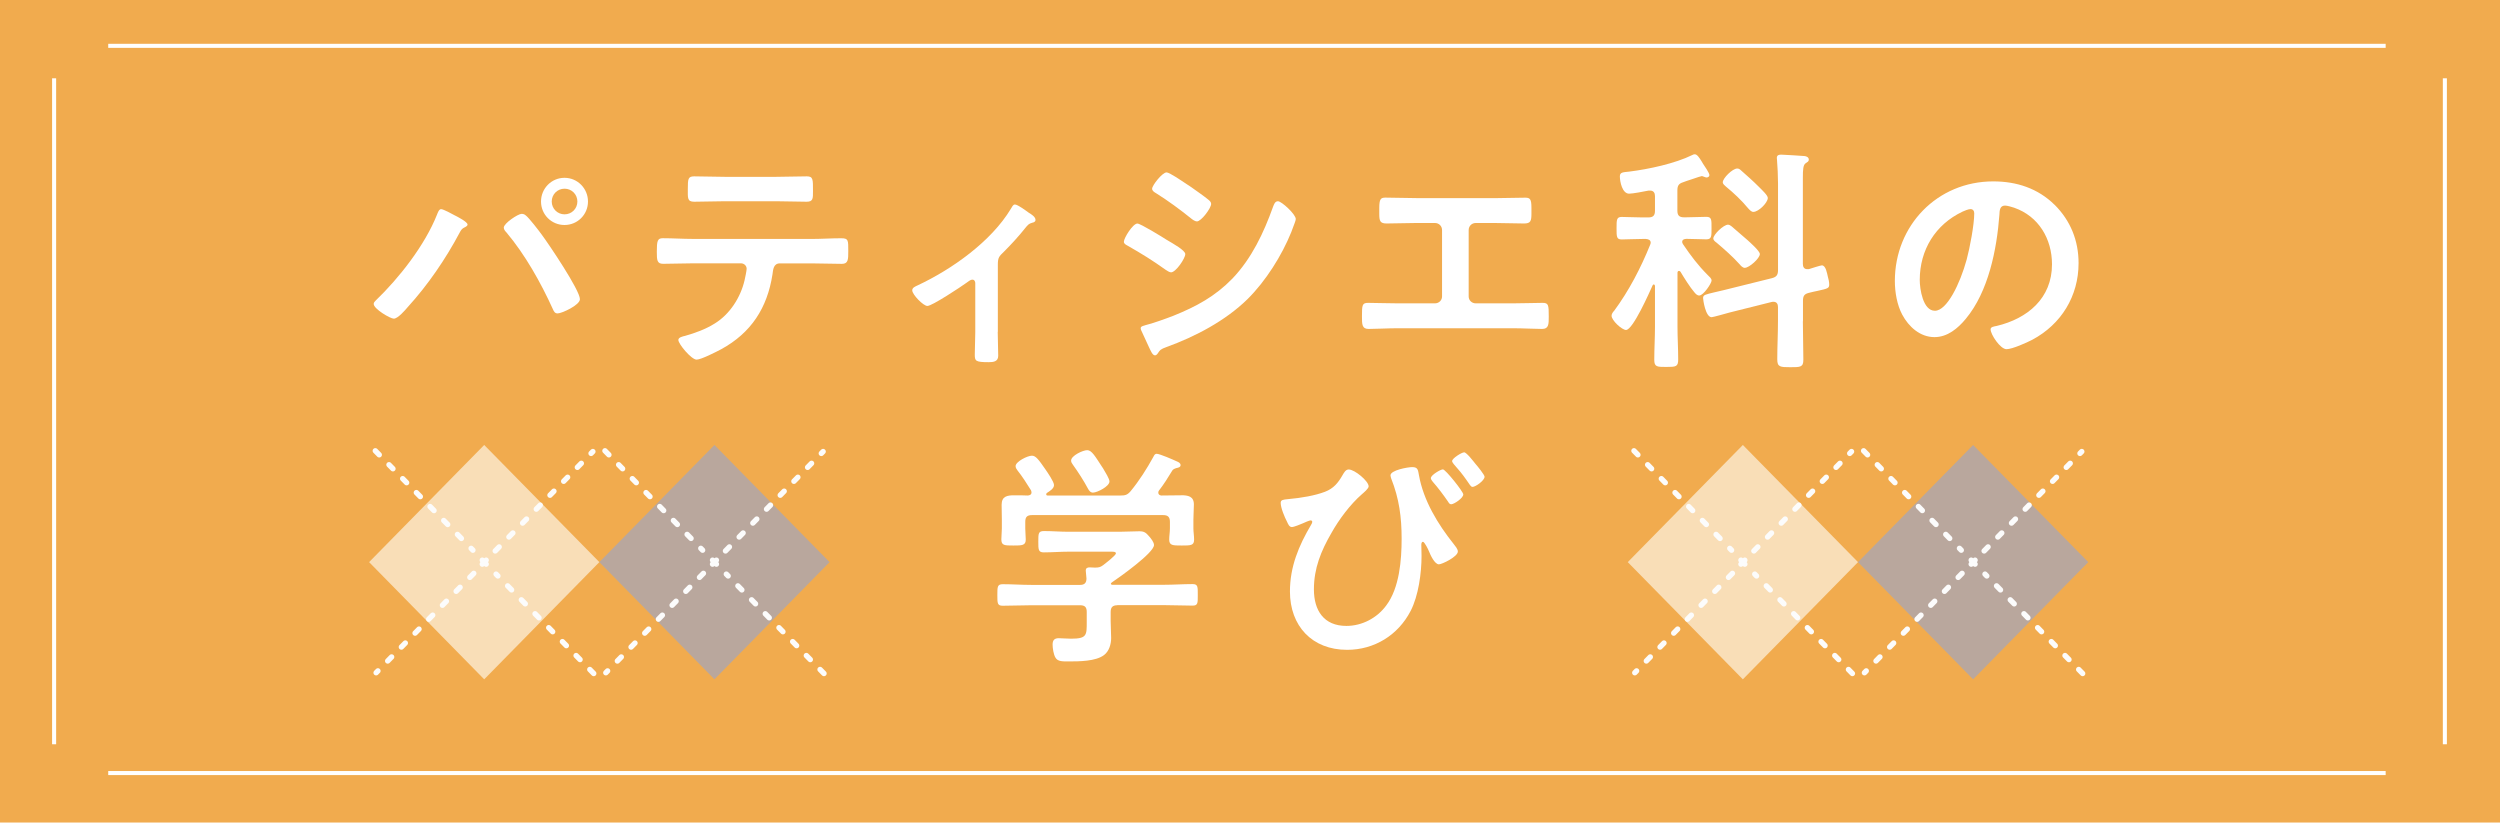 <?xml version="1.0" encoding="UTF-8"?><svg id="_レイヤー_1" xmlns="http://www.w3.org/2000/svg" viewBox="0 0 462 152"><defs><style>.cls-1,.cls-2{stroke:#fcfcfc;stroke-linecap:round;stroke-linejoin:round;}.cls-1,.cls-2,.cls-3{fill:none;}.cls-4{fill:#f9deb7;}.cls-5{fill:#f1ab4e;}.cls-6{fill:#fff;}.cls-7{fill:#b9a79d;}.cls-2{stroke-dasharray:0 0 1.03 2.58;}.cls-3{stroke:#fff;stroke-miterlimit:10;stroke-width:.75px;}</style></defs><rect class="cls-5" x="0" y="0" width="462" height="152"/><g><path class="cls-6" d="m84.08,39.82c.44.22,2.32,1.18,2.32,1.67,0,.31-.44.48-.7.61-.39.22-.53.48-.75.88-2.58,4.86-5.87,9.68-9.59,13.76-.48.57-1.84,2.15-2.58,2.15-.66,0-3.72-1.8-3.72-2.72,0-.26.18-.44.35-.61,4.38-4.21,9.11-10.25,11.35-15.9.13-.31.35-1.01.75-1.01.44,0,2.1.92,2.58,1.18Zm13.1,0c.61.48,2.37,2.76,2.94,3.55,1.27,1.71,7.05,10.25,7.05,11.92,0,1.1-3.37,2.63-4.12,2.63-.53,0-.7-.39-.88-.79-2.23-4.91-5.13-10.08-8.59-14.19-.22-.22-.48-.53-.48-.88,0-.79,2.63-2.54,3.29-2.54.31,0,.57.09.79.31Zm11.48-2.58c0,2.41-1.93,4.34-4.34,4.34s-4.34-1.93-4.34-4.34,1.93-4.38,4.34-4.38,4.34,1.97,4.34,4.38Zm-6.7,0c0,1.31,1.05,2.37,2.37,2.37s2.37-1.05,2.37-2.37-1.05-2.37-2.37-2.37-2.37,1.05-2.37,2.37Z"/><path class="cls-6" d="m149.89,44.16c1.84,0,3.68-.13,5.56-.13,1.36,0,1.31.35,1.31,2.41,0,1.49,0,2.32-1.18,2.32-1.93,0-3.81-.09-5.69-.09h-5.74c-1.23,0-1.27,1.14-1.4,2.06-.96,6.18-3.94,10.78-9.46,13.8-.83.44-3.72,1.93-4.56,1.93-.96,0-3.37-2.89-3.37-3.64,0-.48.83-.66,1.23-.75,1.88-.53,3.81-1.23,5.48-2.28,2.8-1.71,4.78-4.82,5.52-7.97.09-.39.39-1.8.39-2.15,0-.57-.48-1.01-1.05-1.01h-8.89c-1.8,0-3.64.09-5.48.09-1.14,0-1.18-.66-1.18-2.23,0-2.01.13-2.5,1.1-2.5,1.88,0,3.72.13,5.56.13h21.86Zm-6.48-11.48c1.88,0,3.77-.09,5.69-.09,1.18,0,1.14.57,1.14,2.72,0,1.36.04,1.97-1.18,1.97-1.84,0-3.72-.09-5.61-.09h-9.55c-1.88,0-3.77.09-5.61.09-1.31,0-1.18-.7-1.18-2.37,0-1.84.04-2.32,1.18-2.32,1.88,0,3.77.09,5.69.09h9.42Z"/><path class="cls-6" d="m184.38,61.33c0,1.49.09,2.93.09,4.42,0,1.09-.92,1.18-1.75,1.18-2.45,0-2.58-.22-2.58-1.4,0-1.36.09-2.76.09-4.12v-9.07c0-.22-.09-.66-.53-.66-.39,0-.83.39-1.14.61-.96.7-6.31,4.25-7.18,4.25-.75,0-2.8-2.1-2.8-2.89,0-.48.53-.7,1.01-.92,6.35-2.98,13.58-8.1,17.22-14.15.22-.35.39-.79.74-.79.53,0,2.1,1.18,2.58,1.53.44.26,1.23.75,1.23,1.31,0,.35-.31.48-.61.53-.66.18-.83.44-1.27.96-1.14,1.45-2.63,3.07-3.94,4.38-.92.88-1.14,1.1-1.14,2.41v12.4Z"/><path class="cls-6" d="m210.19,41.31c.57,0,4.69,2.54,5.43,3.02,1.18.7,3.42,1.93,3.42,2.63,0,.79-1.75,3.37-2.63,3.37-.31,0-.74-.31-1.01-.48-2.45-1.75-4.38-2.94-6.97-4.42-.31-.18-.74-.35-.74-.75,0-.7,1.66-3.37,2.5-3.37Zm1.45,18.79c1.18-.26,3.99-1.27,5.21-1.75,4.25-1.71,7.71-3.59,10.91-6.88,3.55-3.72,5.78-8.45,7.49-13.23.18-.44.35-1.05.92-1.05.66,0,3.29,2.41,3.29,3.29,0,.31-.35,1.09-.57,1.71-.09.31-.22.53-.26.7-1.75,4.34-4.73,9.07-8.1,12.4-4.07,3.99-9.64,6.92-14.98,8.85-1.05.39-1.14.48-1.67,1.27-.09.13-.26.26-.44.26-.48,0-.83-.96-1.1-1.49-.48-1.05-.96-2.1-1.45-3.15-.04-.09-.09-.26-.09-.39,0-.35.57-.44.83-.53Zm8.41-25.58c.92.66,2.5,1.75,3.29,2.41.26.22.48.44.48.75,0,.79-1.84,3.24-2.63,3.24-.35,0-.83-.35-1.1-.57-2.06-1.66-4.21-3.24-6.44-4.64-.31-.17-.74-.44-.74-.83,0-.61,1.88-3.02,2.67-3.02.53,0,2.63,1.45,3.81,2.23.31.18.53.35.66.44Z"/><path class="cls-6" d="m276.13,36.62c1.93,0,3.81-.09,5.74-.09.88,0,1.14.26,1.14,1.88v1.05c0,1.36-.13,1.84-1.36,1.84-1.8,0-3.59-.09-5.43-.09h-3.5c-.74,0-1.31.57-1.31,1.31v12.27c0,.7.57,1.27,1.31,1.27h6.83c1.8,0,4.21-.09,5.52-.09,1.1,0,1.14.39,1.14,2.54,0,1.4,0,2.28-1.23,2.28-1.31,0-3.55-.13-5.43-.13h-21.2c-1.88,0-4.12.13-5.43.13-1.23,0-1.23-.83-1.23-2.32,0-2.1.04-2.5,1.14-2.5,1.31,0,3.68.09,5.52.09h6.83c.74,0,1.31-.57,1.31-1.27v-12.27c0-.74-.57-1.31-1.31-1.31h-3.5c-1.84,0-3.64.09-5.43.09-1.23,0-1.36-.48-1.36-1.8v-1.05c0-1.66.26-1.93,1.14-1.93,1.88,0,3.81.09,5.7.09h14.41Z"/><path class="cls-6" d="m310.26,50.07c-.18,0-.26.17-.26.35v9.94c0,2.01.13,4.03.13,6.05,0,1.36-.39,1.4-2.23,1.4-1.67,0-2.19,0-2.19-1.31,0-2.06.13-4.12.13-6.13v-7.54c0-.09-.09-.26-.22-.26s-.17.09-.22.17c-.57,1.27-3.64,8.24-4.91,8.24-.74,0-2.67-1.75-2.67-2.63,0-.35.26-.7.48-.92,2.72-3.68,4.95-7.97,6.66-12.22.04-.13.09-.22.09-.35,0-.53-.44-.66-.88-.7h-.66c-1.36,0-2.85.09-3.81.09s-.96-.48-.96-2.06,0-2.1.96-2.1c1.1,0,2.45.09,3.81.09h1.1c.88,0,1.23-.35,1.23-1.23v-2.72c0-.57-.26-1.01-.88-1.01h-.31c-.79.17-2.94.57-3.59.57-1.27,0-1.71-2.23-1.71-3.2,0-.79.61-.75,1.75-.88,3.55-.44,8.46-1.49,11.65-3.07.13-.09.31-.13.44-.13.44,0,.83.61,1.27,1.31.09.13.17.31.26.44.26.39,1.18,1.71,1.18,2.1,0,.26-.26.44-.53.44-.18,0-.39-.13-.57-.17-.09-.04-.22-.09-.31-.09s-.92.26-1.8.57c-.7.22-1.45.48-1.66.57-.83.26-1.05.66-1.05,1.53v3.72c0,.88.35,1.23,1.23,1.23h.31c1.36,0,2.67-.09,3.81-.09,1.01,0,.96.57.96,2.1,0,1.45.04,2.06-.96,2.06s-2.41-.09-3.72-.09c-.39.04-.74.13-.74.57,0,.18.09.26.13.39,1.49,2.19,2.72,3.85,4.6,5.74.35.35.7.61.7,1.01,0,.48-1.49,2.76-2.28,2.76-.39,0-.66-.31-.88-.57-.83-.96-1.93-2.72-2.58-3.81-.04-.09-.18-.17-.31-.17Zm22.91,9.29c0,2.37.09,4.73.09,7.1,0,1.4-.53,1.4-2.41,1.4s-2.41-.04-2.41-1.45c0-2.37.13-4.69.13-7.05v-2.63c0-.53-.22-.96-.83-.96-.09,0-.22,0-.35.04l-7.71,1.93c-.48.13-3.11.88-3.37.88-1.14,0-1.58-3.24-1.58-3.55,0-.61.53-.66,2.1-1.05.44-.09,1.01-.22,1.67-.39l8.98-2.23c.83-.22,1.1-.61,1.1-1.49v-15.99c0-1.45-.09-3.11-.18-4.25,0-.17-.04-.35-.04-.48,0-.57.44-.61.83-.61.61,0,3.68.22,4.29.26.35.04.79.22.79.66,0,.35-.26.44-.57.66-.48.31-.53,1.18-.53,2.67v15.95c0,.53.22.96.79.96h.31c.39-.13,2.19-.7,2.41-.7.74,0,.96,1.49,1.1,2.06.13.44.26,1.01.26,1.49,0,.7-.31.75-2.23,1.18-.39.09-.92.18-1.53.35-.88.22-1.09.61-1.09,1.49v3.77Zm-10.73-9.86c-.39,0-.74-.39-.96-.66-1.31-1.45-2.76-2.72-4.25-3.99-.26-.18-.61-.44-.61-.79,0-.7,1.88-2.54,2.72-2.54.26,0,.48.18.66.31l2.94,2.54c.48.44,2.28,2.02,2.28,2.58,0,.79-1.97,2.54-2.76,2.54Zm1.58-10.34c-.39,0-.7-.39-.96-.66-1.23-1.49-2.63-2.8-4.12-4.03-.22-.22-.57-.44-.57-.79,0-.75,1.8-2.54,2.67-2.54.26,0,.48.13.66.31,1.14,1.01,2.28,2.01,3.33,3.07.61.61,1.66,1.58,1.66,2.06,0,.88-1.71,2.58-2.67,2.58Z"/><path class="cls-6" d="m379.7,37.85c2.94,2.94,4.42,6.62,4.42,10.78,0,6.09-3.2,11.3-8.54,14.15-1.01.53-3.72,1.75-4.78,1.75-1.14,0-2.94-2.72-2.94-3.68,0-.44.66-.53,1.1-.61,5.74-1.36,10.25-5.12,10.25-11.39,0-4.69-2.45-8.89-7.01-10.47-.39-.13-1.27-.39-1.66-.39-1.01,0-1.01.96-1.05,1.71-.48,6.4-2.02,14.19-6.22,19.23-1.45,1.75-3.37,3.37-5.78,3.37-2.67,0-4.77-1.93-5.96-4.16-.96-1.8-1.36-4.16-1.36-6.22,0-10.25,7.84-18.4,18.18-18.4,4.29,0,8.24,1.27,11.35,4.34Zm-17.04,1.27c-4.99,2.37-7.89,7.05-7.89,12.62,0,1.62.57,5.69,2.8,5.69s4.64-4.99,5.87-9.46c.57-2.1,1.4-6.44,1.4-8.54,0-.44-.22-.79-.7-.79-.35,0-1.14.31-1.49.48Z"/><path class="cls-6" d="m206.48,111.85c-.83,0-1.23.35-1.23,1.23v1.67c0,1.05.09,2.1.09,3.15,0,1.18-.39,2.45-1.31,3.15-1.53,1.18-4.69,1.18-6.53,1.18-1.14,0-2.02.04-2.45-.7-.35-.57-.53-1.75-.53-2.41,0-.79.31-1.18,1.14-1.18.61,0,1.45.09,2.28.09,2.94,0,2.89-.66,2.89-3.11v-1.84c0-.88-.35-1.23-1.23-1.23h-8.98c-1.75,0-3.5.09-5.3.09-1.01,0-1.01-.44-1.01-1.97s0-2.01,1.01-2.01c1.75,0,3.5.13,5.3.13h8.98c.79,0,1.18-.35,1.18-1.18-.04-.35-.13-1.27-.13-1.45,0-.53.35-.61.75-.61.31,0,.57.04.83.04h.22c.61,0,.92-.09,1.4-.44.39-.31,2.37-1.8,2.37-2.19,0-.35-.61-.31-1.1-.31h-7.67c-1.49,0-3.02.13-4.56.13-1.01,0-1.01-.53-1.01-1.97,0-1.53,0-1.97,1.05-1.97,1.53,0,3.02.13,4.51.13h9.46c1.23,0,2.41-.09,3.64-.09.92,0,1.23.26,1.8.92.35.39.92,1.1.92,1.62,0,1.45-6.44,6-7.8,6.92-.13.09-.13.13-.18.26.04.13.13.13.26.17h9.55c1.75,0,3.55-.13,5.3-.13,1.01,0,.96.53.96,2.01s.04,1.97-.96,1.97c-1.75,0-3.55-.09-5.3-.09h-8.63Zm11.78-20.33c1.27,0,2.37.18,2.37,1.71,0,.88-.09,1.8-.09,2.8v1.62c0,.66.13,1.36.13,2.06,0,1.1-.61,1.1-2.28,1.1s-2.32,0-2.32-1.1c0-.7.13-1.36.13-2.06v-1.23c0-.88-.39-1.23-1.23-1.23h-24.27c-.88,0-1.23.35-1.23,1.23v1.23c0,.7.09,1.4.09,2.06,0,1.1-.7,1.1-2.28,1.1-1.66,0-2.23,0-2.23-1.14,0-.61.09-1.36.09-2.01v-1.62c0-.96-.04-1.88-.04-2.76,0-1.58,1.05-1.75,2.32-1.75.88,0,1.71,0,2.54.04.35-.04.66-.17.66-.57,0-.13-.04-.26-.09-.39-.7-1.14-1.66-2.63-2.5-3.68-.17-.22-.35-.48-.35-.79,0-.83,2.19-1.93,3.02-1.93.7,0,1.23.7,2.5,2.54.39.57,1.58,2.28,1.58,2.89,0,.66-.83,1.14-1.31,1.45-.09.09-.13.13-.13.26,0,.17.13.22.26.22h13.45c.88,0,1.27-.09,1.88-.79,1.62-1.97,2.98-4.12,4.21-6.35.13-.26.26-.57.61-.57.57,0,3.07,1.1,3.72,1.4.31.13.7.31.7.7s-.48.48-.74.53c-.39.13-.7.22-.88.61-.74,1.23-1.49,2.41-2.37,3.55-.09.13-.13.22-.13.39,0,.35.26.48.53.53,1.23,0,2.45-.04,3.68-.04Zm-16.25-.48c-.48,0-.75-.35-.96-.75-.74-1.4-1.84-3.11-2.76-4.38-.18-.26-.35-.48-.35-.79,0-.92,2.19-1.93,2.98-1.93.83,0,1.49,1.18,2.67,2.98.04.09.13.22.26.39.44.75,1.18,1.93,1.18,2.41,0,.92-2.28,2.06-3.02,2.06Z"/><path class="cls-6" d="m252.93,89.86c0,.44-.92,1.18-1.27,1.49-2.15,1.88-4.21,4.64-5.61,7.14-1.93,3.33-3.24,6.53-3.24,10.43s1.84,6.75,6,6.75c2.89,0,5.65-1.45,7.36-3.77,2.45-3.24,2.85-8.41,2.85-12.35s-.44-7.36-1.93-11.13c-.04-.17-.13-.39-.13-.57,0-.96,3.2-1.53,4.03-1.53,1.09,0,1.05.61,1.23,1.49.83,4.69,3.5,9.07,6.44,12.75.26.35.75.88.75,1.36,0,.96-2.94,2.37-3.5,2.37-.79,0-1.58-1.75-1.84-2.41-.13-.35-.83-1.75-1.1-1.75-.31,0-.31.39-.31.61,0,.66.04,1.36.04,2.01,0,3.15-.57,7.36-2.02,10.16-2.32,4.47-6.7,7.18-11.74,7.18-6.48,0-10.56-4.42-10.56-10.78,0-4.56,1.62-8.46,3.9-12.31.09-.13.22-.39.22-.57,0-.13-.09-.26-.31-.26-.18,0-1.14.39-1.4.53-.39.17-1.66.7-2.06.7-.48,0-.7-.57-.88-.96-.44-.83-1.18-2.58-1.18-3.5,0-.57.44-.61,1.36-.7,2.5-.22,4.99-.66,6.83-1.36,1.58-.61,2.41-1.62,3.24-3.07.26-.44.57-1.05,1.14-1.05,1.1,0,3.68,2.15,3.68,3.11Zm17.48,1.53c0,.66-1.71,1.8-2.23,1.8-.31,0-.44-.26-.61-.53-.88-1.27-1.8-2.5-2.8-3.64-.13-.17-.35-.44-.35-.66,0-.57,1.8-1.62,2.23-1.62.48,0,3.77,4.12,3.77,4.64Zm2.23-5.7c.35.39,1.71,2.06,1.71,2.41,0,.7-1.67,1.88-2.23,1.88-.31,0-.53-.44-1.14-1.31-.7-1.01-1.49-1.97-2.32-2.89-.09-.18-.31-.35-.31-.57,0-.53,1.8-1.62,2.23-1.62s1.75,1.71,2.06,2.1Z"/></g><g><polygon class="cls-7" points="343.36 103.88 364.63 125.54 385.91 103.88 364.63 82.23 343.36 103.88"/><line class="cls-2" x1="384.87" y1="124.46" x2="366.83" y2="106.1"/><polyline class="cls-1" points="364.99 104.25 364.63 103.88 364.28 104.25"/><line class="cls-2" x1="362.59" y1="105.96" x2="344.55" y2="124.32"/><line class="cls-2" x1="344.4" y1="83.31" x2="362.44" y2="101.67"/><polyline class="cls-1" points="364.28 103.52 364.63 103.88 364.99 103.52"/><line class="cls-2" x1="366.67" y1="101.81" x2="384.71" y2="83.45"/><polygon class="cls-4" points="300.81 103.88 322.08 125.54 343.36 103.88 322.08 82.23 300.81 103.88"/><polyline class="cls-1" points="321.73 103.52 322.08 103.88 322.44 103.52"/><line class="cls-2" x1="324.12" y1="101.81" x2="342.16" y2="83.45"/><line class="cls-2" x1="342.32" y1="124.46" x2="324.28" y2="106.1"/><polyline class="cls-1" points="322.44 104.25 322.08 103.88 321.73 104.25"/><line class="cls-2" x1="301.96" y1="83.31" x2="319.99" y2="101.67"/><line class="cls-2" x1="320.15" y1="105.96" x2="302.11" y2="124.32"/></g><g><polygon class="cls-7" points="110.76 103.88 132.03 125.54 153.31 103.88 132.03 82.23 110.76 103.88"/><line class="cls-2" x1="152.27" y1="124.46" x2="134.23" y2="106.1"/><polyline class="cls-1" points="132.39 104.25 132.03 103.88 131.68 104.25"/><line class="cls-2" x1="129.99" y1="105.96" x2="111.96" y2="124.32"/><line class="cls-2" x1="111.8" y1="83.31" x2="129.84" y2="101.67"/><polyline class="cls-1" points="131.68 103.52 132.03 103.88 132.39 103.52"/><line class="cls-2" x1="134.07" y1="101.81" x2="152.11" y2="83.45"/><polygon class="cls-4" points="68.21 103.88 89.48 125.54 110.76 103.88 89.48 82.23 68.21 103.88"/><polyline class="cls-1" points="89.13 103.52 89.48 103.88 89.84 103.52"/><line class="cls-2" x1="91.52" y1="101.81" x2="109.56" y2="83.45"/><line class="cls-2" x1="109.72" y1="124.46" x2="91.68" y2="106.1"/><polyline class="cls-1" points="89.84 104.25 89.48 103.88 89.13 104.25"/><line class="cls-2" x1="69.36" y1="83.31" x2="87.39" y2="101.67"/><line class="cls-2" x1="87.55" y1="105.96" x2="69.51" y2="124.32"/></g><line class="cls-3" x1="10" y1="137.54" x2="10" y2="14.47"/><line class="cls-3" x1="451.81" y1="137.54" x2="451.81" y2="14.47"/><line class="cls-3" x1="440.87" y1="8.47" x2="20" y2="8.47"/><line class="cls-3" x1="440.87" y1="142.86" x2="20" y2="142.86"/></svg>